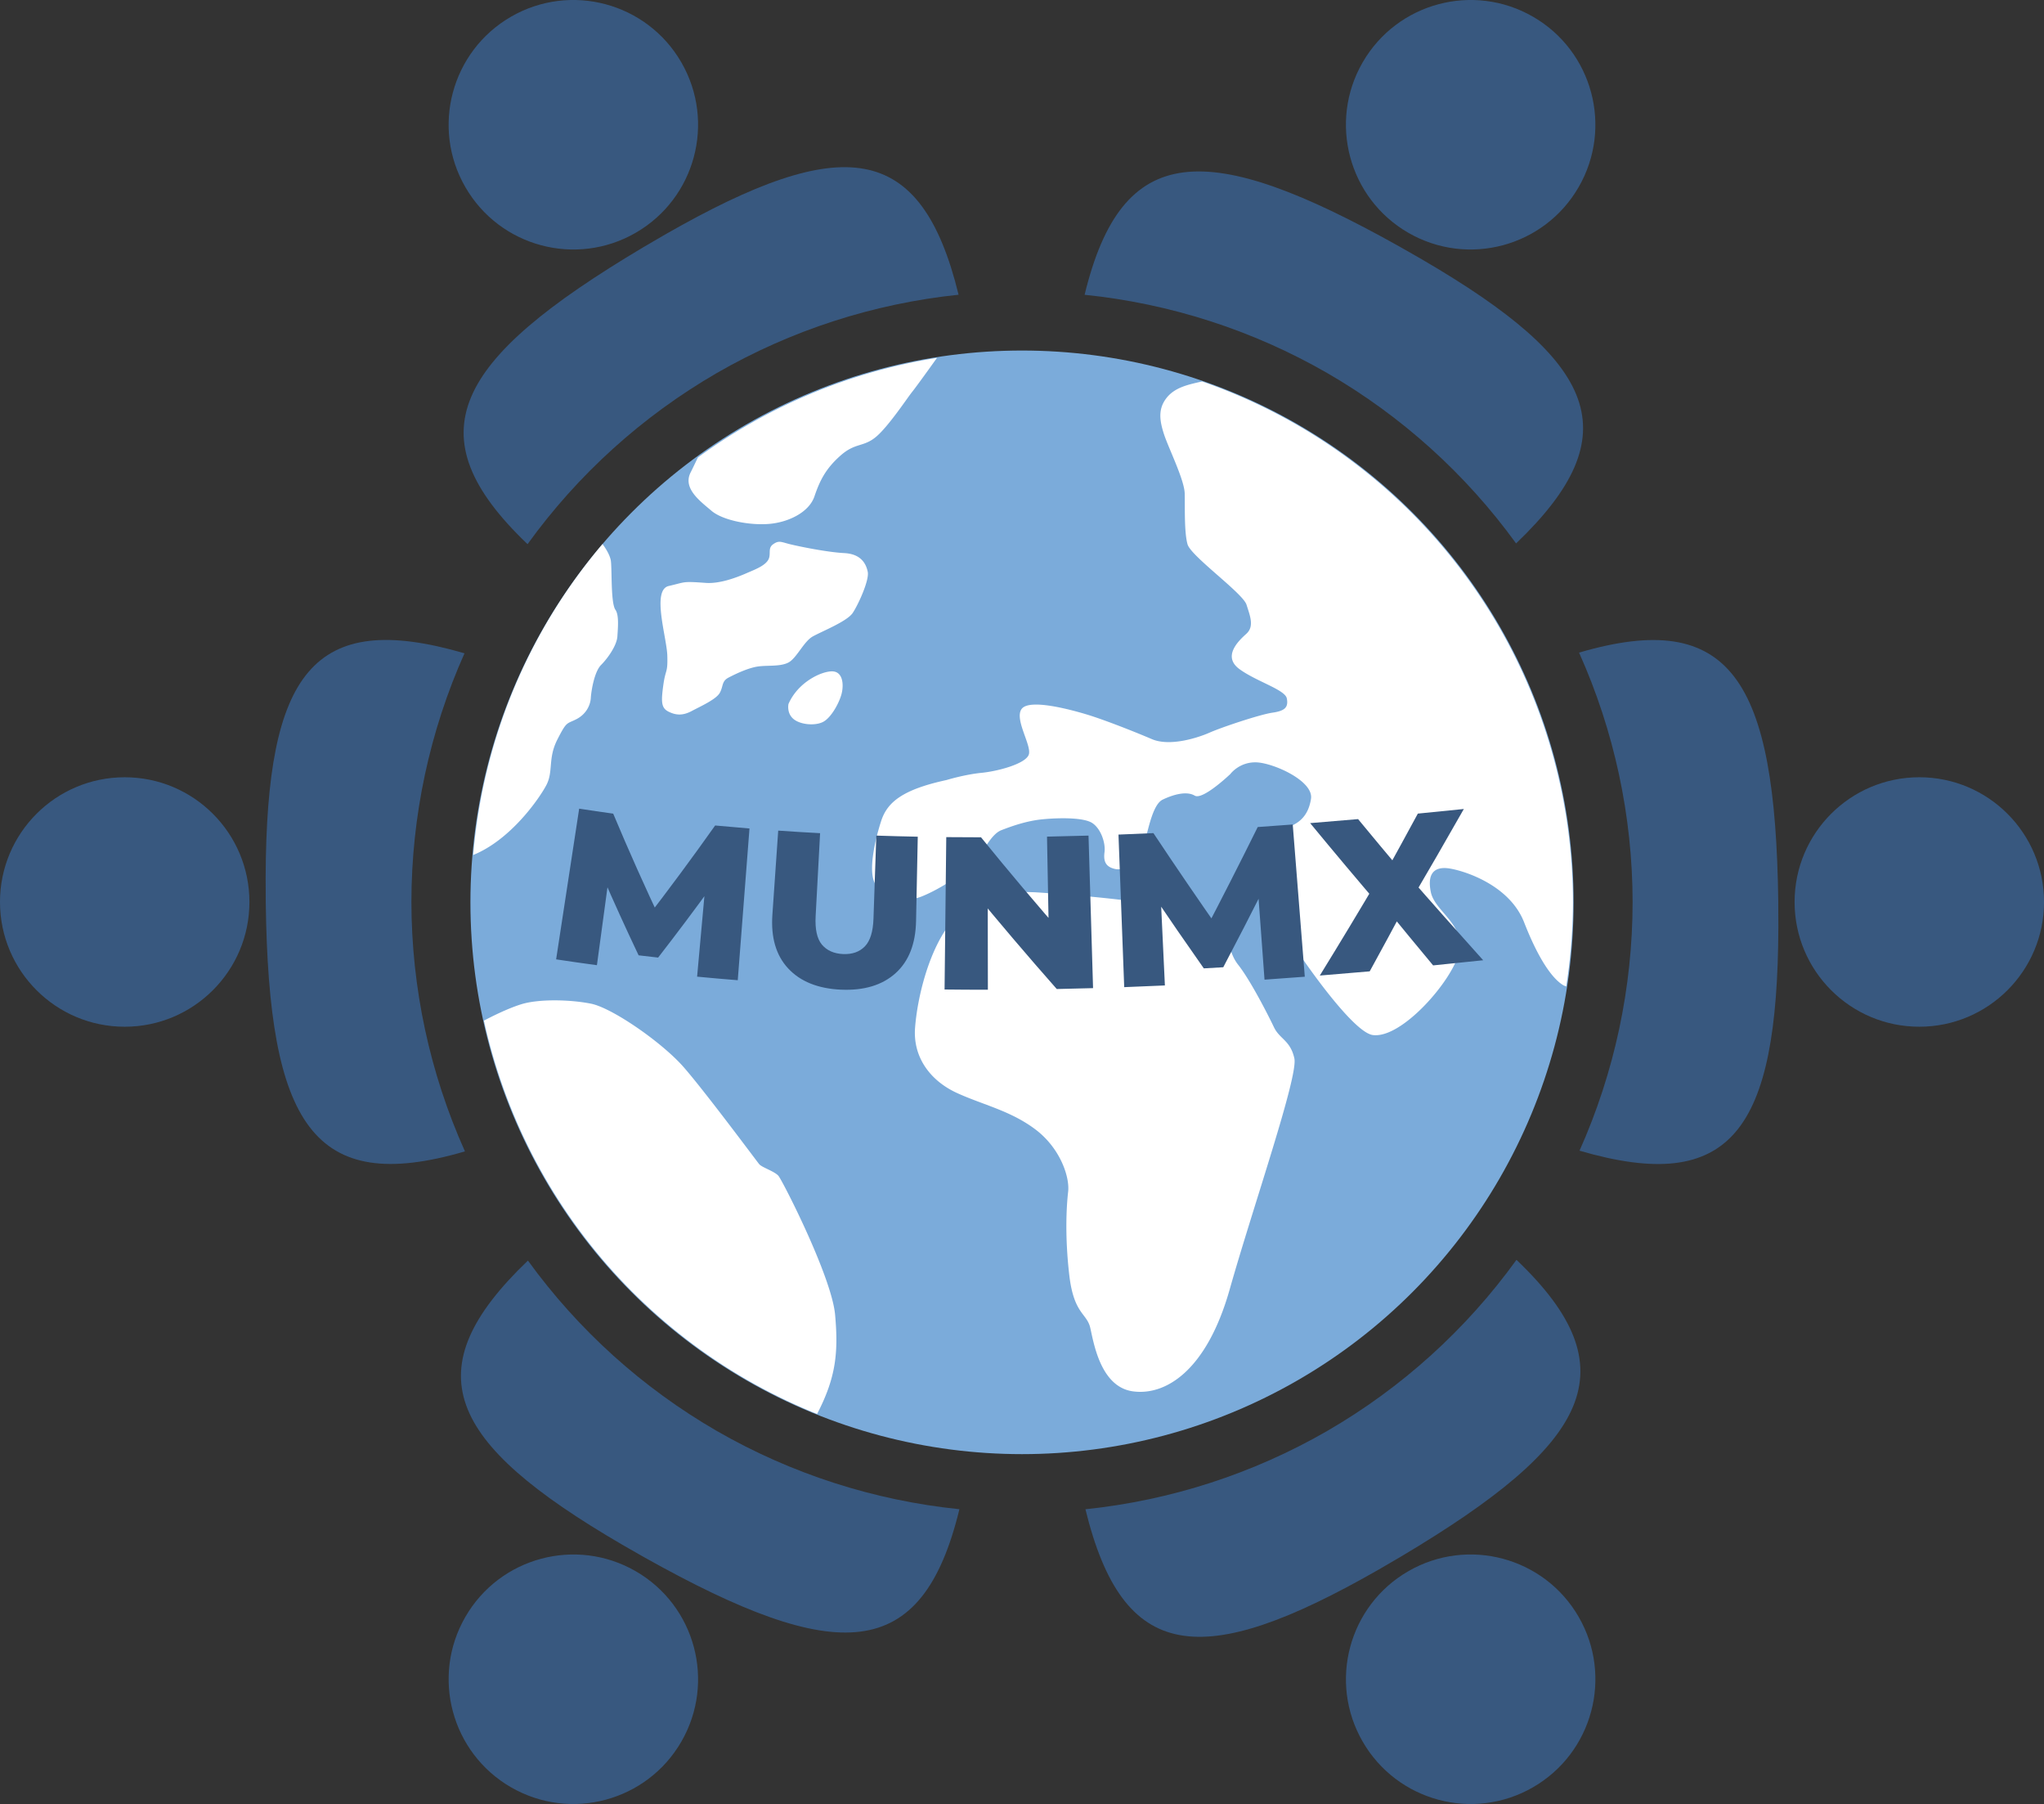 <?xml version="1.0" encoding="UTF-8" standalone="no"?>
<!-- Created with Inkscape (http://www.inkscape.org/) -->

<svg
   width="119.223mm"
   height="105.202mm"
   viewBox="0 0 119.223 105.202"
   version="1.1"
   id="svg1"
   xml:space="preserve"
   xmlns="http://www.w3.org/2000/svg"
   xmlns:svg="http://www.w3.org/2000/svg"><rect x="0" y="0" width="119.223" height="105.202" fill="#333333" stroke="none"/><defs
     id="defs1" /><g
     id="layer1"
     transform="translate(-45.388,-93.61)"><g
       id="layer2"
       style="display:inline"
       transform="translate(27.459,-0.818)"><g
         id="g2"
         transform="translate(-5.427)"><g
           id="g8"
           transform="matrix(1,0,0,1,-67.244,45.912)"
           style="display:inline"><ellipse
             style="display:inline;fill:#7babda;fill-opacity:1;stroke-width:0.284"
             id="path1-6"
             cx="150.212"
             cy="101.137"
             rx="32.173"
             ry="32.179" /><path
             id="path1"
             style="display:inline;fill:#ffffff;fill-opacity:1;stroke-width:0.284"
             d="m 145.254,69.384 a 32.173,32.179 0 0 0 -13.946,5.809 c -0.189,0.389 -0.262,0.548 -0.429,0.881 -0.463,0.926 0.562,1.67 1.224,2.232 0.661,0.562 2.249,0.86 3.373,0.761 1.124,-0.099 2.315,-0.678 2.629,-1.604 0.314,-0.926 0.661,-1.621 1.521,-2.381 0.86,-0.761 1.323,-0.48 2.051,-1.075 0.728,-0.595 1.852,-2.299 2.133,-2.646 0.267,-0.33 1.329,-1.817 1.444,-1.977 z m 15.452,1.378 c -0.004,9.4e-4 -0.008,0.003 -0.012,0.004 -0.81,0.182 -1.587,0.347 -2.067,0.976 -0.48,0.628 -0.397,1.29 -0.132,2.1 0.265,0.81 1.191,2.662 1.207,3.456 0.017,0.794 -0.033,2.265 0.165,2.96 0.198,0.695 3.225,2.844 3.44,3.522 0.215,0.678 0.463,1.273 -0.017,1.703 -0.48,0.43 -1.389,1.323 -0.397,2.051 0.992,0.728 2.665,1.198 2.765,1.712 0.099,0.514 -0.105,0.725 -0.836,0.83 -0.731,0.105 -2.954,0.848 -3.665,1.162 -0.711,0.314 -2.332,0.827 -3.373,0.38 -1.042,-0.446 -2.811,-1.141 -3.803,-1.439 -0.992,-0.298 -3.33,-0.922 -3.786,-0.326 -0.456,0.596 0.608,2.152 0.409,2.678 -0.199,0.526 -1.766,0.955 -2.758,1.054 -0.992,0.099 -2.036,0.419 -2.036,0.419 -2.596,0.561 -3.461,1.31 -3.812,2.385 -0.351,1.076 -0.818,3.04 -0.304,3.741 0.514,0.702 1.59,1.1 2.689,0.655 1.099,-0.444 2.549,-1.404 3.087,-2.035 0.538,-0.631 0.936,-1.59 1.544,-1.824 0.608,-0.234 1.45,-0.538 2.385,-0.631 0.935,-0.093 2.386,-0.117 2.9,0.21 0.514,0.327 0.795,1.17 0.725,1.707 -0.07,0.538 0.07,0.865 0.631,0.982 0.561,0.117 1.357,-0.374 1.614,-1.193 0.257,-0.819 0.514,-2.549 1.146,-2.853 0.631,-0.304 1.403,-0.514 1.871,-0.234 0.468,0.281 2.081,-1.263 2.081,-1.263 0,0 0.515,-0.701 1.497,-0.678 0.982,0.023 3.368,1.076 3.204,2.128 -0.164,1.052 -0.749,1.473 -1.497,1.707 -0.748,0.234 -2.315,1.006 -2.268,2.011 0.047,1.006 5.683,9.822 7.366,10.056 1.684,0.234 4.631,-3.157 5.028,-4.794 0.398,-1.637 -1.403,-2.409 -1.637,-3.532 -0.234,-1.123 0.234,-1.473 0.959,-1.403 0.725,0.07 3.585,0.869 4.478,3.151 0.893,2.282 1.687,3.307 2.282,3.671 0.051,0.031 0.118,0.048 0.175,0.075 a 32.173,32.179 0 0 0 0.394,-4.885 32.173,32.179 0 0 0 -21.64,-30.4 z m -24.687,9.352 c -0.1,0.009 -0.198,0.051 -0.328,0.144 -0.347,0.248 -0.066,0.612 -0.314,0.959 -0.248,0.347 -0.843,0.55 -1.315,0.761 -0.488,0.207 -1.483,0.597 -2.315,0.529 -1.373,-0.099 -1.133,-0.05 -2.141,0.182 -1.009,0.232 -0.116,2.993 -0.083,4.051 0.033,1.058 -0.099,0.761 -0.232,1.72 -0.132,0.959 -0.132,1.339 0.298,1.554 0.43,0.215 0.827,0.248 1.356,-0.033 0.529,-0.281 1.422,-0.678 1.637,-1.058 0.215,-0.38 0.099,-0.678 0.513,-0.893 0.413,-0.215 1.141,-0.562 1.703,-0.645 0.562,-0.083 1.306,0.017 1.786,-0.232 0.48,-0.248 0.893,-1.224 1.422,-1.521 0.529,-0.298 2.001,-0.876 2.332,-1.373 0.331,-0.496 0.976,-1.918 0.876,-2.398 -0.099,-0.48 -0.397,-1.042 -1.373,-1.091 -0.976,-0.05 -2.596,-0.38 -3.142,-0.513 -0.341,-0.083 -0.514,-0.159 -0.681,-0.144 z m -10.274,0.128 A 32.173,32.179 0 0 0 118.2,98.376 c 2.195,-0.888 3.854,-3.295 4.261,-4.062 0.43,-0.81 0.083,-1.554 0.645,-2.662 0.562,-1.108 0.546,-0.901 1.12,-1.199 0.575,-0.298 0.81,-0.823 0.835,-1.232 0.025,-0.409 0.203,-1.53 0.599,-1.927 0.397,-0.397 0.918,-1.141 0.951,-1.662 0.033,-0.521 0.102,-1.25 -0.113,-1.555 -0.296,-0.422 -0.184,-2.552 -0.281,-2.935 -0.09,-0.356 -0.325,-0.698 -0.473,-0.9 z m 13.393,7.425 c -0.628,-0.008 -1.993,0.628 -2.547,1.902 0,0 -0.116,0.513 0.273,0.86 0.389,0.347 1.257,0.43 1.736,0.19 0.48,-0.24 0.959,-1.124 1.091,-1.654 0.132,-0.529 0.074,-1.29 -0.554,-1.298 z m 10.742,12.858 c -2.218,-0.018 -2.569,0.264 -3.756,1.71 -1.356,1.654 -2.017,4.465 -2.15,6.218 -0.132,1.753 0.926,3.109 2.447,3.803 1.521,0.695 3.109,1.025 4.564,2.117 1.455,1.091 2.017,2.778 1.918,3.638 -0.099,0.86 -0.198,2.58 0.066,4.862 0.265,2.282 1.025,2.216 1.224,3.076 0.198,0.86 0.595,3.44 2.48,3.704 1.885,0.265 4.299,-1.158 5.655,-5.953 1.356,-4.796 4.002,-12.402 3.77,-13.461 -0.232,-1.058 -0.86,-1.124 -1.191,-1.819 -0.331,-0.695 -1.356,-2.712 -2.084,-3.638 -0.728,-0.926 -0.265,-1.687 -1.819,-2.712 -1.554,-1.025 -10.054,-1.521 -10.054,-1.521 -0.401,-0.012 -0.756,-0.021 -1.073,-0.024 z m -26.928,6.328 c -0.736,0 -1.443,0.07 -1.947,0.227 -0.848,0.264 -1.834,0.774 -2.179,0.955 a 32.173,32.179 0 0 0 19.433,22.939 c 1.105,-2.127 1.248,-3.585 1.051,-5.787 -0.198,-2.216 -3.076,-7.838 -3.307,-8.103 -0.232,-0.265 -0.965,-0.488 -1.123,-0.681 -0.158,-0.193 -3.143,-4.214 -4.4,-5.652 -1.257,-1.439 -4.167,-3.456 -5.407,-3.704 -0.62,-0.124 -1.385,-0.194 -2.121,-0.194 z" /></g><g
           id="g27"><path
             id="path2"
             style="display:inline;fill:#38587f;fill-opacity:1;stroke-width:0.262"
             d="m 53.162,95.403 c -3.479,2.009 -4.672,6.458 -2.663,9.937 2.009,3.479 6.458,4.672 9.937,2.663 3.479,-2.009 4.671,-6.458 2.662,-9.937 -2.009,-3.479 -6.457,-4.672 -9.937,-2.663 z m 9.031,12.677 2.6e-4,4.5e-4 c -0.431,0.246 -0.871,0.503 -1.322,0.771 -11.085,6.596 -13.432,10.931 -6.744,17.31 2.935,-4.065 6.695,-7.465 11.034,-9.977 4.33,-2.496 9.136,-4.052 14.107,-4.569 -2.189,-8.964 -6.777,-9.423 -17.074,-3.535 z" /><path
             style="display:inline;fill:#38587f;fill-opacity:1;stroke-width:0.262"
             id="path23"
             d="m 53.162,95.403 c -3.479,2.009 -4.672,6.458 -2.663,9.937 2.009,3.479 6.458,4.672 9.937,2.663 3.479,-2.009 4.671,-6.458 2.662,-9.937 -2.009,-3.479 -6.457,-4.672 -9.937,-2.663 z m 9.031,12.677 2.6e-4,4.5e-4 c -0.431,0.246 -0.871,0.503 -1.322,0.771 -11.085,6.596 -13.432,10.931 -6.744,17.31 2.935,-4.065 6.695,-7.465 11.034,-9.977 4.33,-2.496 9.136,-4.052 14.107,-4.569 -2.189,-8.964 -6.777,-9.423 -17.074,-3.535 z"
             transform="rotate(-60,82.968,147.029)" /><path
             style="display:inline;fill:#38587f;fill-opacity:1;stroke-width:0.262"
             id="path24"
             d="m 53.162,95.403 c -3.479,2.009 -4.672,6.458 -2.663,9.937 2.009,3.479 6.458,4.672 9.937,2.663 3.479,-2.009 4.671,-6.458 2.662,-9.937 -2.009,-3.479 -6.457,-4.672 -9.937,-2.663 z m 9.031,12.677 2.6e-4,4.5e-4 c -0.431,0.246 -0.871,0.503 -1.322,0.771 -11.085,6.596 -13.432,10.931 -6.744,17.31 2.935,-4.065 6.695,-7.465 11.034,-9.977 4.33,-2.496 9.136,-4.052 14.107,-4.569 -2.189,-8.964 -6.777,-9.423 -17.074,-3.535 z"
             transform="rotate(-120,82.968,147.029)" /><path
             style="display:inline;fill:#38587f;fill-opacity:1;stroke-width:0.262"
             id="path25"
             d="m 53.162,95.403 c -3.479,2.009 -4.672,6.458 -2.663,9.937 2.009,3.479 6.458,4.672 9.937,2.663 3.479,-2.009 4.671,-6.458 2.662,-9.937 -2.009,-3.479 -6.457,-4.672 -9.937,-2.663 z m 9.031,12.677 2.6e-4,4.5e-4 c -0.431,0.246 -0.871,0.503 -1.322,0.771 -11.085,6.596 -13.432,10.931 -6.744,17.31 2.935,-4.065 6.695,-7.465 11.034,-9.977 4.33,-2.496 9.136,-4.052 14.107,-4.569 -2.189,-8.964 -6.777,-9.423 -17.074,-3.535 z"
             transform="rotate(-180,82.968,147.029)" /><path
             style="display:inline;fill:#38587f;fill-opacity:1;stroke-width:0.262"
             id="path26"
             d="m 53.162,95.403 c -3.479,2.009 -4.672,6.458 -2.663,9.937 2.009,3.479 6.458,4.672 9.937,2.663 3.479,-2.009 4.671,-6.458 2.662,-9.937 -2.009,-3.479 -6.457,-4.672 -9.937,-2.663 z m 9.031,12.677 2.6e-4,4.5e-4 c -0.431,0.246 -0.871,0.503 -1.322,0.771 -11.085,6.596 -13.432,10.931 -6.744,17.31 2.935,-4.065 6.695,-7.465 11.034,-9.977 4.33,-2.496 9.136,-4.052 14.107,-4.569 -2.189,-8.964 -6.777,-9.423 -17.074,-3.535 z"
             transform="rotate(120,82.968,147.029)" /><path
             style="display:inline;fill:#38587f;fill-opacity:1;stroke-width:0.262"
             id="path27"
             d="m 53.162,95.403 c -3.479,2.009 -4.672,6.458 -2.663,9.937 2.009,3.479 6.458,4.672 9.937,2.663 3.479,-2.009 4.671,-6.458 2.662,-9.937 -2.009,-3.479 -6.457,-4.672 -9.937,-2.663 z m 9.031,12.677 2.6e-4,4.5e-4 c -0.431,0.246 -0.871,0.503 -1.322,0.771 -11.085,6.596 -13.432,10.931 -6.744,17.31 2.935,-4.065 6.695,-7.465 11.034,-9.977 4.33,-2.496 9.136,-4.052 14.107,-4.569 -2.189,-8.964 -6.777,-9.423 -17.074,-3.535 z"
             transform="rotate(60,82.968,147.029)" /></g><path
           style="font-weight:800;font-size:12.7px;font-family:Montserrat;-inkscape-font-specification:'Montserrat Ultra-Bold';display:inline;fill:#38587f;fill-opacity:1;stroke-width:0.265"
           d="m 55.794,150.374 1.344,-8.788 c 0.661,0.102 1.322,0.199 1.985,0.291 0.904,2.159 1.865,4.306 2.877,6.443 -0.366,-0.041 -0.732,-0.083 -1.098,-0.126 1.437,-1.857 2.825,-3.733 4.167,-5.627 0.667,0.063 1.335,0.121 2.003,0.175 -0.229,2.95 -0.457,5.899 -0.684,8.849 -0.79,-0.063 -1.581,-0.132 -2.371,-0.208 0.161,-1.781 0.322,-3.561 0.484,-5.342 0.13,0.012 0.26,0.025 0.39,0.037 -1.023,1.408 -2.071,2.805 -3.147,4.192 -0.38,-0.042 -0.759,-0.086 -1.139,-0.131 -0.759,-1.597 -1.488,-3.201 -2.187,-4.81 0.158,0.022 0.317,0.044 0.476,0.065 l -0.721,5.32 c -0.793,-0.107 -1.587,-0.22 -2.38,-0.34 z m 16.619,1.768 c -1.348,-0.06 -2.383,-0.48 -3.089,-1.244 -0.708,-0.765 -1.007,-1.807 -0.916,-3.123 l 0.34,-4.908 c 0.813,0.056 1.628,0.106 2.443,0.149 l -0.26,4.838 c -0.041,0.76 0.079,1.312 0.362,1.657 0.291,0.345 0.705,0.531 1.238,0.554 0.533,0.023 0.956,-0.125 1.268,-0.444 0.312,-0.319 0.48,-0.859 0.506,-1.62 l 0.165,-4.844 c 0.805,0.027 1.611,0.048 2.418,0.064 l -0.1,4.923 c -0.027,1.32 -0.418,2.332 -1.189,3.031 -0.77,0.698 -1.836,1.026 -3.184,0.966 z m 6.038,-0.01 0.099,-8.886 c 0.675,0.007 1.351,0.01 2.027,0.01 1.6,1.972 3.251,3.926 4.946,5.862 -0.329,0.008 -0.658,0.014 -0.987,0.02 l -0.11,-5.921 c 0.806,-0.016 1.613,-0.036 2.421,-0.06 l 0.265,8.895 c -0.706,0.021 -1.411,0.038 -2.117,0.052 -1.712,-1.941 -3.381,-3.9 -5,-5.877 0.324,0.001 0.648,0.001 0.973,6.7e-4 l 0.009,5.918 c -0.841,6.7e-4 -1.683,-0.004 -2.525,-0.014 z m 10.478,-0.14 -0.334,-8.894 c 0.679,-0.026 1.358,-0.055 2.038,-0.086 1.302,1.96 2.634,3.909 3.994,5.85 -0.367,0.022 -0.734,0.043 -1.101,0.064 1.09,-2.083 2.153,-4.173 3.191,-6.268 0.681,-0.047 1.361,-0.097 2.042,-0.149 0.234,2.959 0.469,5.919 0.703,8.878 -0.782,0.06 -1.566,0.117 -2.349,0.171 -0.131,-1.789 -0.263,-3.578 -0.394,-5.367 0.131,-0.009 0.262,-0.018 0.393,-0.027 -0.787,1.56 -1.588,3.117 -2.405,4.67 -0.378,0.023 -0.757,0.045 -1.135,0.066 -1.017,-1.447 -2.02,-2.899 -3.005,-4.356 0.161,-0.007 0.321,-0.015 0.482,-0.022 l 0.253,5.374 c -0.791,0.037 -1.582,0.07 -2.373,0.099 z m 11.41,-0.675 c 1.173,-1.901 2.321,-3.808 3.45,-5.719 0.05,0.596 0.1,1.191 0.15,1.787 -1.406,-1.643 -2.796,-3.295 -4.164,-4.956 0.932,-0.074 1.864,-0.152 2.795,-0.234 0.887,1.076 1.781,2.147 2.683,3.216 -0.4,0.042 -0.801,0.084 -1.201,0.125 0.675,-1.219 1.343,-2.44 2.004,-3.662 0.894,-0.087 1.789,-0.176 2.683,-0.269 -1.049,1.845 -2.112,3.688 -3.194,5.528 l -0.169,-1.772 c 1.481,1.698 2.98,3.386 4.492,5.065 -0.972,0.103 -1.945,0.204 -2.92,0.3 -0.934,-1.121 -1.862,-2.246 -2.782,-3.375 0.386,-0.035 0.772,-0.071 1.157,-0.108 -0.683,1.278 -1.374,2.555 -2.074,3.83 -0.969,0.086 -1.939,0.167 -2.91,0.245 z"
           id="text1"
           aria-label="MUNMX" /></g><path
         d="m 70.815,136.532 c -0.318,0.041 -0.631,0.042 -0.938,0.003 -0.304,-0.043 -0.557,-0.115 -0.76,-0.216 0.082,-0.289 0.166,-0.577 0.249,-0.866 0.191,0.088 0.404,0.154 0.642,0.198 0.24,0.04 0.474,0.046 0.701,0.017 0.153,-0.02 0.274,-0.048 0.364,-0.086 0.089,-0.042 0.152,-0.087 0.187,-0.137 0.039,-0.054 0.054,-0.113 0.046,-0.177 -0.011,-0.09 -0.061,-0.156 -0.15,-0.198 -0.089,-0.042 -0.201,-0.072 -0.336,-0.089 -0.135,-0.017 -0.286,-0.032 -0.451,-0.044 -0.162,-0.013 -0.326,-0.035 -0.494,-0.066 -0.164,-0.031 -0.317,-0.079 -0.46,-0.143 -0.143,-0.068 -0.265,-0.163 -0.366,-0.286 -0.102,-0.126 -0.167,-0.294 -0.196,-0.503 -0.033,-0.235 0.002,-0.456 0.104,-0.664 0.106,-0.209 0.282,-0.389 0.528,-0.54 0.246,-0.151 0.565,-0.253 0.957,-0.304 0.263,-0.034 0.524,-0.037 0.782,-0.008 0.262,0.025 0.499,0.081 0.71,0.17 -0.084,0.289 -0.167,0.578 -0.249,0.867 -0.201,-0.078 -0.398,-0.13 -0.59,-0.155 -0.192,-0.029 -0.375,-0.033 -0.549,-0.01 -0.155,0.02 -0.278,0.053 -0.368,0.099 -0.091,0.042 -0.153,0.092 -0.188,0.15 -0.035,0.058 -0.047,0.12 -0.039,0.187 0.011,0.086 0.06,0.15 0.146,0.192 0.089,0.038 0.202,0.065 0.338,0.081 0.14,0.012 0.29,0.025 0.453,0.039 0.166,0.013 0.332,0.036 0.496,0.069 0.168,0.029 0.323,0.078 0.465,0.149 0.142,0.067 0.26,0.165 0.355,0.294 0.098,0.125 0.16,0.291 0.184,0.497 0.027,0.228 -0.014,0.448 -0.121,0.658 -0.104,0.206 -0.277,0.382 -0.519,0.529 -0.238,0.147 -0.549,0.244 -0.934,0.293 0,0 -5e-6,-7e-5 -5e-6,-7e-5 z m 1.753,-0.293 c 0.421,-1.377 0.858,-2.754 1.315,-4.128 0.373,-0.038 0.747,-0.075 1.121,-0.11 0.718,1.259 1.417,2.525 2.094,3.797 -0.382,0.03 -0.764,0.062 -1.146,0.095 -0.549,-1.094 -1.112,-2.183 -1.687,-3.269 0.149,-0.015 0.298,-0.029 0.447,-0.044 -0.353,1.177 -0.692,2.355 -1.02,3.534 -0.375,0.04 -0.749,0.082 -1.124,0.125 z m 0.857,-0.87 c 0.065,-0.284 0.131,-0.568 0.198,-0.852 0.642,-0.069 1.285,-0.132 1.929,-0.19 0.121,0.266 0.241,0.531 0.36,0.797 -0.829,0.073 -1.659,0.155 -2.487,0.245 z m 3.985,0.405 -0.295,-3.95 c 0.381,-0.028 0.762,-0.055 1.144,-0.079 l 0.196,3.066 c 0.625,-0.04 1.249,-0.074 1.874,-0.103 l 0.039,0.887 c -0.985,0.045 -1.971,0.105 -2.958,0.179 z m 3.857,-0.216 -0.106,-3.067 c -0.412,0.014 -0.823,0.031 -1.234,0.05 l -0.042,-0.887 c 1.21,-0.057 2.423,-0.091 3.636,-0.099 l 0.007,0.886 c -0.41,0.003 -0.82,0.009 -1.229,0.018 l 0.067,3.066 c -0.366,0.008 -0.732,0.019 -1.098,0.032 z m 2.693,-0.053 -0.01,-3.951 c 0.383,-5.9e-4 0.767,0.001 1.15,0.006 l -0.045,3.948 c -0.365,-0.004 -0.729,-0.005 -1.095,-0.004 z m 1.873,0.016 0.086,-3.946 c 0.383,0.009 0.767,0.02 1.15,0.035 l -0.112,3.058 c 0.621,0.022 1.24,0.053 1.859,0.092 l -0.056,0.882 c -0.973,-0.061 -1.949,-0.101 -2.927,-0.121 z m 3.355,0.149 0.274,-3.932 c 0.383,0.027 0.766,0.057 1.149,0.09 l -0.263,3.046 c 0.617,0.053 1.233,0.115 1.847,0.187 l -0.102,0.878 c -0.965,-0.112 -1.934,-0.201 -2.905,-0.268 z m 5.171,0.657 c -0.302,-0.048 -0.574,-0.139 -0.816,-0.276 -0.243,-0.137 -0.449,-0.308 -0.618,-0.516 -0.166,-0.211 -0.288,-0.445 -0.365,-0.704 -0.077,-0.259 -0.099,-0.536 -0.064,-0.83 0.035,-0.294 0.122,-0.558 0.261,-0.791 0.14,-0.233 0.321,-0.428 0.544,-0.584 0.227,-0.16 0.485,-0.272 0.772,-0.334 0.288,-0.062 0.595,-0.068 0.919,-0.018 0.328,0.051 0.619,0.15 0.871,0.296 0.256,0.146 0.466,0.331 0.63,0.552 0.165,0.217 0.278,0.459 0.34,0.724 0.066,0.266 0.069,0.544 0.012,0.836 -0.057,0.292 -0.165,0.55 -0.323,0.777 -0.153,0.223 -0.34,0.408 -0.562,0.554 -0.221,0.146 -0.468,0.247 -0.741,0.303 -0.269,0.056 -0.555,0.06 -0.861,0.012 z m 0.142,-0.913 c 0.146,0.023 0.286,0.019 0.418,-0.013 0.136,-0.031 0.259,-0.087 0.367,-0.167 0.112,-0.084 0.206,-0.19 0.282,-0.318 0.079,-0.127 0.134,-0.274 0.163,-0.441 0.03,-0.17 0.028,-0.327 -0.005,-0.47 -0.029,-0.146 -0.084,-0.276 -0.166,-0.389 -0.077,-0.116 -0.178,-0.211 -0.303,-0.284 -0.12,-0.073 -0.257,-0.121 -0.409,-0.145 -0.152,-0.024 -0.299,-0.019 -0.439,0.013 -0.137,0.033 -0.262,0.093 -0.375,0.179 -0.108,0.083 -0.2,0.19 -0.276,0.319 -0.071,0.127 -0.118,0.275 -0.142,0.447 -0.023,0.167 -0.018,0.323 0.015,0.468 0.036,0.145 0.094,0.275 0.171,0.388 0.082,0.11 0.181,0.201 0.298,0.271 0.121,0.071 0.254,0.118 0.4,0.141 z"
         id="text3"
         style="font-weight:800;font-size:5.644px;font-family:Montserrat;-inkscape-font-specification:'Montserrat Ultra-Bold';display:none;fill:#38587f;fill-opacity:1;stroke-width:0.265"
         aria-label="SALTILLO"
         transform="translate(-5.323)" /><path
         style="font-weight:800;font-size:21.333px;font-family:Montserrat;-inkscape-font-specification:'Montserrat Ultra-Bold';letter-spacing:-0.25px;white-space:pre;display:none;fill:#38587f;stroke-width:3.78"
         d="m 143.876,645.831 0.821,-2.469 c 2.42,-0.993 4.809,-2.052 7.119,-3.188 0.493,-0.24 0.866,-0.473 1.121,-0.694 0.269,-0.217 0.459,-0.428 0.573,-0.63 0.131,-0.212 0.221,-0.412 0.271,-0.602 0.122,-0.46 0.059,-0.862 -0.184,-1.203 -0.23,-0.339 -0.648,-0.592 -1.258,-0.766 -0.515,-0.148 -1.029,-0.175 -1.547,-0.082 -0.517,0.093 -0.991,0.321 -1.42,0.686 -0.836,-0.862 -1.655,-1.731 -2.464,-2.604 0.822,-0.699 1.812,-1.154 2.965,-1.378 1.154,-0.225 2.396,-0.138 3.746,0.245 1.061,0.3 1.939,0.721 2.651,1.275 0.711,0.554 1.22,1.204 1.528,1.962 0.321,0.76 0.397,1.585 0.208,2.473 -0.099,0.465 -0.259,0.917 -0.485,1.355 -0.223,0.424 -0.575,0.857 -1.062,1.292 -0.469,0.424 -1.139,0.869 -2.017,1.317 -1.828,0.938 -3.713,1.822 -5.631,2.659 -0.105,-0.543 -0.207,-1.085 -0.306,-1.627 2.758,0.834 5.572,1.569 8.435,2.153 l -0.665,3.225 c -4.285,-0.867 -8.426,-2.052 -12.399,-3.4 z m 20.933,4.937 c -1.482,-0.128 -2.755,-0.585 -3.786,-1.336 -1.017,-0.75 -1.725,-1.748 -2.134,-2.969 -0.41,-1.224 -0.439,-2.63 -0.133,-4.223 0.306,-1.59 0.853,-2.889 1.595,-3.901 0.743,-1.014 1.607,-1.741 2.588,-2.203 0.995,-0.46 2.042,-0.628 3.181,-0.53 1.125,0.098 2.094,0.441 2.96,1.057 0.68,0.477 1.264,1.097 1.755,1.871 0,0 0,0 0,0 0.143,0.226 0.279,0.465 0.407,0.717 0.566,1.118 0.911,2.485 0.974,4.101 0.063,1.62 -0.177,3.004 -0.782,4.156 -0.136,0.258 -0.285,0.503 -0.449,0.734 0,0 0,0 0,0 -0.571,0.791 -1.313,1.414 -2.22,1.854 -1.152,0.568 -2.49,0.8 -3.955,0.673 z m 0.292,-3.374 c 0.5,0.043 0.95,-0.064 1.341,-0.317 0.408,-0.253 0.734,-0.682 0.978,-1.284 0.245,-0.618 0.384,-1.432 0.428,-2.451 0.045,-1.029 -0.021,-1.859 -0.185,-2.479 -0.165,-0.622 -0.408,-1.082 -0.729,-1.381 -0.308,-0.299 -0.674,-0.465 -1.106,-0.503 -0.432,-0.037 -0.829,0.063 -1.199,0.303 -0.356,0.241 -0.675,0.653 -0.958,1.236 -0.269,0.584 -0.473,1.39 -0.603,2.412 -0.128,1.011 -0.129,1.838 0.006,2.488 0.152,0.637 0.399,1.114 0.74,1.431 0.356,0.318 0.787,0.501 1.287,0.544 z m 8.522,3.223 -0.146,-2.591 c 1.972,-1.829 3.752,-3.737 5.386,-5.705 0.349,-0.418 0.592,-0.782 0.731,-1.087 0.154,-0.307 0.24,-0.577 0.259,-0.806 0.031,-0.246 0.03,-0.465 -0.002,-0.658 -0.078,-0.468 -0.299,-0.805 -0.655,-1.016 -0.343,-0.213 -0.817,-0.271 -1.429,-0.186 -0.516,0.073 -0.982,0.251 -1.405,0.539 -0.423,0.287 -0.756,0.679 -1.002,1.179 -1.076,-0.47 -2.122,-0.971 -3.134,-1.504 0.485,-0.94 1.184,-1.715 2.093,-2.349 0.911,-0.635 2.006,-1.033 3.334,-1.23 1.045,-0.155 1.992,-0.14 2.86,0.064 0.867,0.203 1.6,0.576 2.197,1.133 0.61,0.554 1.022,1.271 1.22,2.158 0.103,0.464 0.144,0.942 0.12,1.435 -0.027,0.478 -0.168,1.019 -0.43,1.616 -0.25,0.58 -0.674,1.263 -1.285,2.032 -1.272,1.606 -2.627,3.181 -4.089,4.714 -0.32,-0.451 -0.636,-0.905 -0.946,-1.36 2.92,-0.338 5.794,-0.852 8.621,-1.487 l 0.729,3.213 c -4.203,0.937 -8.547,1.621 -13.027,1.893 z m 19.726,-3.305 c -1.072,0.308 -2.198,0.484 -3.366,0.524 -1.169,0.04 -2.214,-0.077 -3.125,-0.343 0.305,-1.139 0.591,-2.279 0.86,-3.42 0.725,0.225 1.484,0.342 2.272,0.35 0.802,0.004 1.57,-0.1 2.299,-0.308 0.728,-0.208 1.278,-0.51 1.648,-0.899 0.367,-0.403 0.476,-0.84 0.333,-1.309 -0.086,-0.282 -0.247,-0.504 -0.482,-0.667 -0.24,-0.177 -0.581,-0.256 -1.026,-0.242 -0.449,0.001 -1.055,0.113 -1.827,0.331 -1.356,0.382 -2.72,0.743 -4.091,1.077 -0.425,-2.843 -0.872,-5.684 -1.339,-8.521 2.956,-0.754 5.947,-1.653 8.972,-2.608 l 0.986,3.057 c -2.583,0.823 -5.162,1.606 -7.737,2.294 0.535,-0.774 1.059,-1.553 1.574,-2.334 0.375,1.905 0.742,3.812 1.103,5.721 -0.878,-0.387 -1.749,-0.782 -2.608,-1.187 1.082,-0.284 2.162,-0.584 3.241,-0.897 1.449,-0.42 2.665,-0.577 3.67,-0.45 0.999,0.113 1.808,0.433 2.429,0.967 0.616,0.521 1.061,1.191 1.33,2.016 0.269,0.824 0.292,1.679 0.059,2.565 -0.222,0.867 -0.742,1.687 -1.571,2.448 -0.828,0.76 -2.029,1.384 -3.607,1.836 z"
         id="text4"
         transform="matrix(0.265,0,0,0.265,32.222,-7.867)"
         aria-label="2025" /></g></g></svg>

